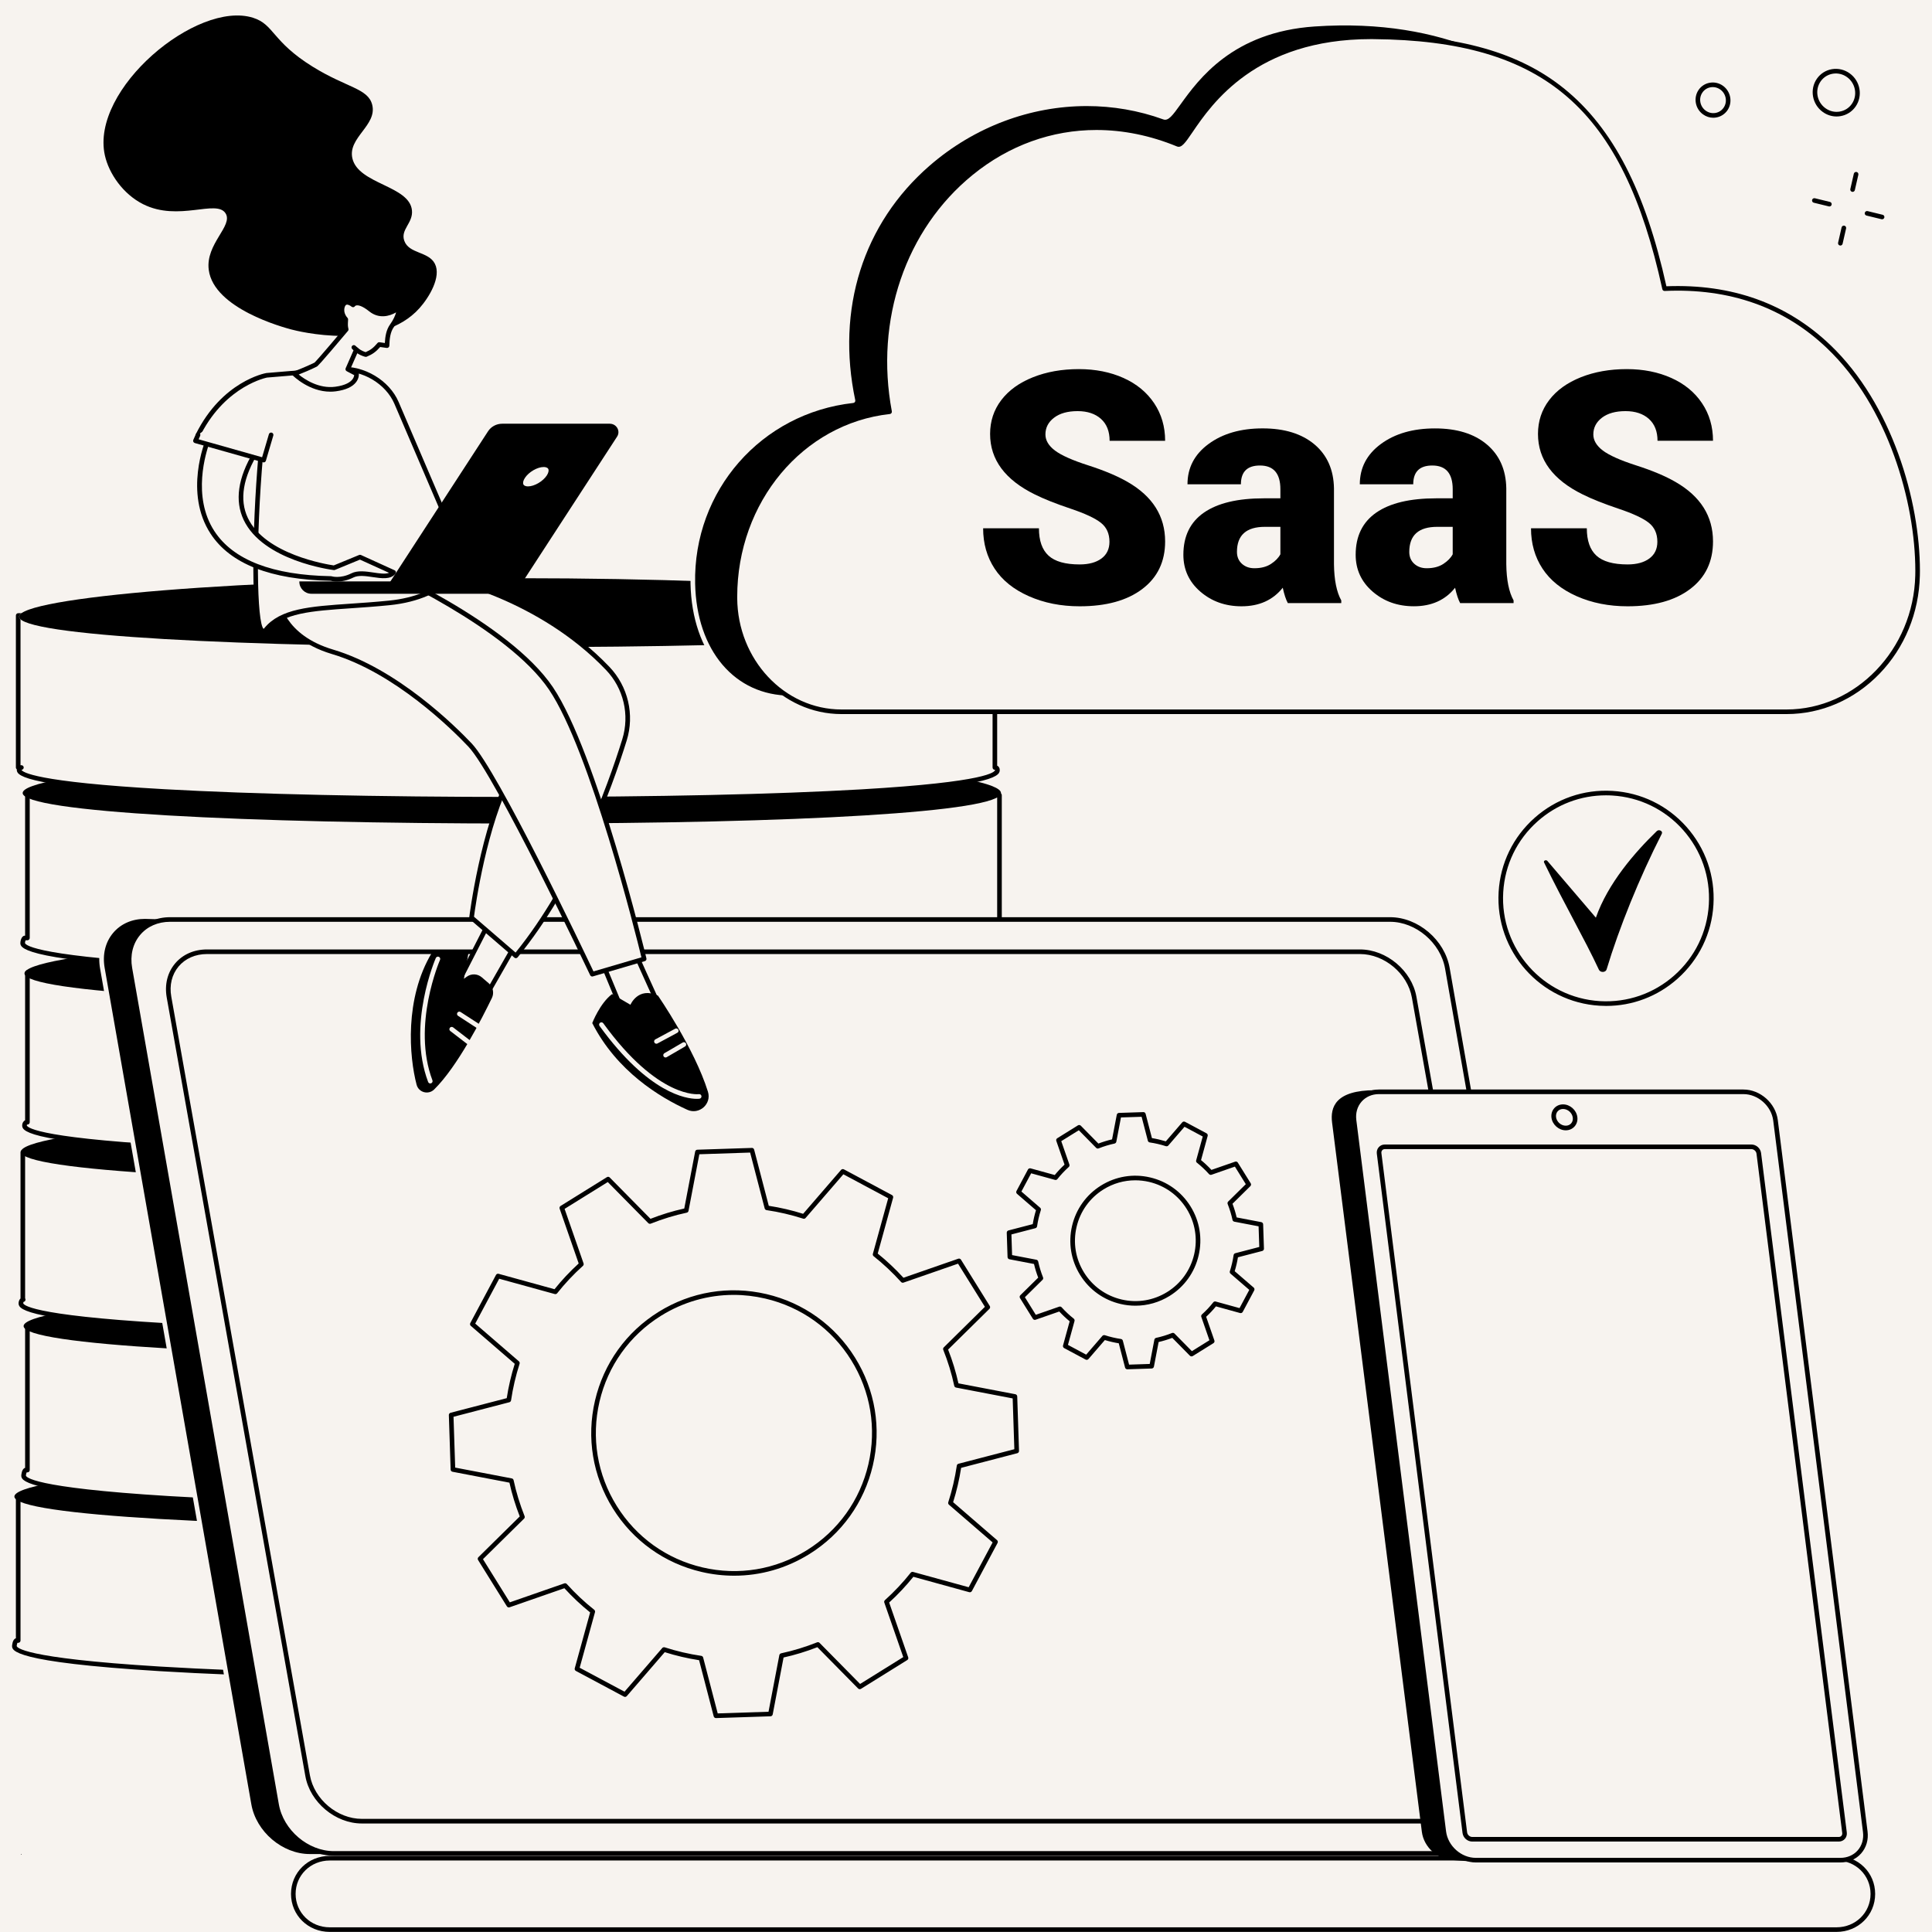 <svg xmlns="http://www.w3.org/2000/svg" xmlns:xlink="http://www.w3.org/1999/xlink" width="440" viewBox="0 0 330 330" height="440" preserveAspectRatio="xMidYMid meet"><defs><g></g><clipPath id="6d5707c016"><path d="M 2.062 255 L 170 255 L 170 287 L 2.062 287 Z M 2.062 255 " clip-rule="nonzero"></path></clipPath><clipPath id="454065bdb7"><path d="M 2.062 249 L 170 249 L 170 261 L 2.062 261 Z M 2.062 249 " clip-rule="nonzero"></path></clipPath><clipPath id="51832914f0"><path d="M 2.062 104 L 171 104 L 171 137 L 2.062 137 Z M 2.062 104 " clip-rule="nonzero"></path></clipPath></defs><rect x="-33" width="396" fill="#ffffff" y="-33" height="396" fill-opacity="1"></rect><rect x="-33" width="396" fill="#f7f3ef" y="-33" height="396" fill-opacity="1"></rect><g clip-path="url(#6d5707c016)"><path fill="#f7f3ef" d="M 169.145 255.82 L 3.109 255.82 L 3.109 280.215 L 2.852 280.215 C 2.594 280.215 2.457 280.945 2.457 281.137 C 2.457 284.391 40.211 286.52 87.535 286.52 C 134.855 286.52 169.562 284.301 169.562 281.051 C 169.562 280.859 169.438 280.215 169.199 280.215 L 169.145 280.215 L 169.145 255.82 " fill-opacity="1" fill-rule="nonzero"></path><path fill="#000000" d="M 2.977 280.605 C 2.914 280.746 2.852 281.027 2.852 281.137 C 2.852 281.344 3.535 283.203 27.273 284.656 C 42.777 285.602 64.18 286.125 87.535 286.125 C 110.582 286.125 131.441 285.586 146.27 284.613 C 168.527 283.148 169.168 281.262 169.168 281.051 C 169.168 280.957 169.121 280.719 169.066 280.602 C 168.887 280.562 168.75 280.406 168.75 280.215 L 168.75 256.215 L 3.504 256.215 L 3.504 280.215 C 3.504 280.43 3.328 280.605 3.109 280.605 Z M 87.535 286.91 C 64.164 286.91 42.746 286.387 27.227 285.441 C 2.062 283.902 2.062 281.895 2.062 281.137 C 2.062 281.125 2.113 279.988 2.715 279.836 L 2.715 255.82 C 2.715 255.605 2.891 255.426 3.109 255.426 L 169.145 255.426 C 169.359 255.426 169.539 255.605 169.539 255.82 L 169.539 279.941 C 169.875 280.211 169.957 280.859 169.957 281.051 C 169.957 281.812 169.957 283.84 146.32 285.398 C 131.477 286.375 110.598 286.91 87.535 286.91 " fill-opacity="1" fill-rule="nonzero"></path></g><g clip-path="url(#454065bdb7)"><path fill="#000000" d="M 169.562 255.625 C 169.562 258.879 134.855 260.832 87.535 260.832 C 40.211 260.832 2.457 258.879 2.457 255.625 C 2.457 252.375 40.211 249.059 87.535 249.059 C 134.855 249.059 169.562 252.375 169.562 255.625 " fill-opacity="1" fill-rule="nonzero"></path></g><path fill="#f7f3ef" d="M 170.719 226.703 L 4.684 226.703 L 4.684 251.098 L 4.426 251.098 C 4.168 251.098 4.031 251.828 4.031 252.023 C 4.031 255.273 41.785 257.402 89.109 257.402 C 136.43 257.402 171.137 255.188 171.137 251.938 C 171.137 251.742 171.012 251.098 170.773 251.098 L 170.719 251.098 L 170.719 226.703 " fill-opacity="1" fill-rule="nonzero"></path><path fill="#000000" d="M 4.551 251.492 C 4.488 251.629 4.426 251.914 4.426 252.023 C 4.426 252.23 5.109 254.09 28.848 255.539 C 44.352 256.488 65.754 257.012 89.109 257.012 C 112.156 257.012 133.016 256.473 147.844 255.496 C 170.102 254.031 170.742 252.145 170.742 251.938 C 170.742 251.84 170.691 251.605 170.641 251.484 C 170.461 251.449 170.324 251.289 170.324 251.098 L 170.324 227.098 L 5.078 227.098 L 5.078 251.098 C 5.078 251.316 4.898 251.492 4.684 251.492 Z M 89.109 257.797 C 65.738 257.797 44.32 257.273 28.797 256.324 C 3.637 254.785 3.637 252.777 3.637 252.023 C 3.637 252.012 3.688 250.871 4.289 250.723 L 4.289 226.703 C 4.289 226.488 4.465 226.312 4.684 226.312 L 170.719 226.312 C 170.934 226.312 171.113 226.488 171.113 226.703 L 171.113 250.828 C 171.449 251.098 171.531 251.746 171.531 251.938 C 171.531 252.699 171.531 254.727 147.895 256.281 C 133.051 257.258 112.172 257.797 89.109 257.797 " fill-opacity="1" fill-rule="nonzero"></path><path fill="#000000" d="M 171.137 226.508 C 171.137 229.762 136.43 231.715 89.109 231.715 C 41.785 231.715 4.031 229.762 4.031 226.508 C 4.031 223.258 41.785 219.941 89.109 219.941 C 136.43 219.941 171.137 223.258 171.137 226.508 " fill-opacity="1" fill-rule="nonzero"></path><path fill="#f7f3ef" d="M 169.93 196.805 L 3.895 196.805 L 3.895 221.984 L 3.965 221.984 C 3.707 221.984 3.57 222.387 3.57 222.578 C 3.57 225.828 41.324 227.793 88.648 227.793 C 135.973 227.793 170.676 225.828 170.676 222.574 C 170.676 222.383 170.551 221.984 170.312 221.984 L 169.93 221.984 L 169.93 196.805 " fill-opacity="1" fill-rule="nonzero"></path><path fill="#000000" d="M 4.031 222.371 C 4 222.422 3.965 222.523 3.965 222.578 C 3.965 222.785 4.648 224.625 28.387 226.012 C 43.695 226.91 65.098 227.402 88.648 227.402 C 112.309 227.402 132.617 226.918 147.383 226.012 C 169.641 224.641 170.285 222.781 170.285 222.574 C 170.285 222.523 170.258 222.43 170.23 222.379 L 169.93 222.379 C 169.715 222.379 169.539 222.199 169.539 221.984 L 169.539 197.195 L 4.289 197.195 L 4.289 221.762 C 4.332 221.824 4.359 221.898 4.359 221.984 C 4.359 222.18 4.219 222.34 4.031 222.371 Z M 88.648 228.188 C 65.082 228.188 43.664 227.695 28.34 226.801 C 3.176 225.328 3.176 223.402 3.176 222.578 C 3.176 222.352 3.277 222 3.504 221.781 L 3.504 196.805 C 3.504 196.586 3.68 196.41 3.895 196.41 L 169.93 196.41 C 170.148 196.41 170.324 196.586 170.324 196.805 L 170.324 221.59 C 170.812 221.602 171.07 222.164 171.07 222.574 C 171.07 223.402 171.07 225.34 147.434 226.797 C 132.648 227.707 112.324 228.188 88.648 228.188 " fill-opacity="1" fill-rule="nonzero"></path><path fill="#000000" d="M 170.676 196.738 C 170.676 199.988 135.973 201.945 88.648 201.945 C 41.324 201.945 3.57 199.988 3.57 196.738 C 3.57 193.484 41.324 190.168 88.648 190.168 C 135.973 190.168 170.676 193.484 170.676 196.738 " fill-opacity="1" fill-rule="nonzero"></path><path fill="#f7f3ef" d="M 171.508 166.113 L 4.684 166.113 L 4.684 191.688 L 4.574 191.688 C 4.316 191.688 4.18 192.008 4.18 192.199 C 4.18 195.449 41.934 197.371 89.258 197.371 C 136.582 197.371 171.289 195.469 171.289 192.215 C 171.289 192.023 171.16 191.688 170.922 191.688 L 171.508 191.688 L 171.508 166.113 " fill-opacity="1" fill-rule="nonzero"></path><path fill="#000000" d="M 4.613 192.082 C 4.594 192.113 4.574 192.168 4.574 192.199 C 4.574 192.402 5.258 194.242 28.996 195.609 C 44.254 196.492 65.652 196.977 89.258 196.977 C 112.996 196.977 133.309 196.508 147.996 195.621 C 170.25 194.273 170.895 192.422 170.895 192.215 C 170.895 192.176 170.875 192.113 170.855 192.078 C 170.672 192.043 170.527 191.883 170.527 191.688 C 170.527 191.473 170.707 191.293 170.922 191.293 L 171.113 191.293 L 171.113 166.508 L 5.078 166.508 L 5.078 191.688 C 5.078 191.906 4.898 192.082 4.684 192.082 Z M 89.258 197.766 C 65.641 197.766 44.223 197.281 28.949 196.398 C 3.789 194.945 3.789 193.02 3.789 192.199 C 3.789 191.898 3.961 191.504 4.289 191.355 L 4.289 166.113 C 4.289 165.895 4.465 165.723 4.684 165.723 L 171.508 165.723 C 171.723 165.723 171.898 165.895 171.898 166.113 L 171.898 191.688 C 171.898 191.848 171.805 191.988 171.664 192.047 C 171.676 192.105 171.68 192.164 171.68 192.215 C 171.68 193.043 171.68 194.977 148.043 196.406 C 133.34 197.293 113.012 197.766 89.258 197.766 " fill-opacity="1" fill-rule="nonzero"></path><path fill="#000000" d="M 171.289 166.273 C 171.289 169.523 136.582 171.48 89.258 171.48 C 41.934 171.48 4.18 169.523 4.18 166.273 C 4.18 163.02 41.934 159.703 89.258 159.703 C 136.582 159.703 171.289 163.02 171.289 166.273 " fill-opacity="1" fill-rule="nonzero"></path><path fill="#f7f3ef" d="M 170.719 135.82 L 4.684 135.82 L 4.684 160.215 L 4.266 160.215 C 4.008 160.215 3.871 160.859 3.871 161.051 C 3.871 164.305 41.625 166.391 88.945 166.391 C 136.273 166.391 170.977 164.238 170.977 160.984 C 170.977 160.793 170.852 160.215 170.613 160.215 L 170.719 160.215 L 170.719 135.82 " fill-opacity="1" fill-rule="nonzero"></path><path fill="#000000" d="M 4.375 160.605 C 4.32 160.723 4.266 160.957 4.266 161.051 C 4.266 161.258 4.949 163.113 28.688 164.547 C 44.145 165.48 65.547 165.996 88.945 165.996 C 112.062 165.996 132.922 165.469 147.684 164.516 C 169.941 163.074 170.586 161.195 170.586 160.984 C 170.586 160.891 170.531 160.68 170.48 160.582 C 170.332 160.531 170.219 160.387 170.219 160.215 C 170.219 160.109 170.258 160.016 170.324 159.945 L 170.324 136.211 L 5.078 136.211 L 5.078 160.215 C 5.078 160.43 4.898 160.605 4.684 160.605 Z M 88.945 166.785 C 65.531 166.785 44.113 166.27 28.641 165.332 C 3.477 163.812 3.477 161.809 3.477 161.051 C 3.477 160.852 3.613 159.82 4.266 159.82 L 4.289 159.82 L 4.289 135.82 C 4.289 135.602 4.465 135.426 4.684 135.426 L 170.719 135.426 C 170.934 135.426 171.113 135.602 171.113 135.82 L 171.113 160.105 C 171.316 160.402 171.371 160.836 171.371 160.984 C 171.371 161.746 171.371 163.77 147.734 165.301 C 132.957 166.258 112.078 166.785 88.945 166.785 " fill-opacity="1" fill-rule="nonzero"></path><path fill="#000000" d="M 170.977 135.457 C 170.977 138.707 136.273 140.664 88.945 140.664 C 41.625 140.664 3.871 138.707 3.871 135.457 C 3.871 132.203 41.625 128.887 88.945 128.887 C 136.273 128.887 170.977 132.203 170.977 135.457 " fill-opacity="1" fill-rule="nonzero"></path><path fill="#f7f3ef" d="M 169.93 105.129 L 3.109 105.129 L 3.109 131.098 L 3.656 131.098 C 3.398 131.098 3.262 131.238 3.262 131.434 C 3.262 134.684 41.012 136.52 88.34 136.52 C 135.664 136.52 170.367 134.746 170.367 131.492 C 170.367 131.301 170.242 131.098 170.004 131.098 L 169.93 131.098 L 169.93 105.129 " fill-opacity="1" fill-rule="nonzero"></path><g clip-path="url(#51832914f0)"><path fill="#000000" d="M 3.609 131.496 Z M 3.668 131.492 C 3.836 131.867 5.863 133.551 28.074 134.801 C 43.215 135.652 64.617 136.125 88.34 136.125 C 112.246 136.125 132.559 135.676 147.078 134.832 C 168.871 133.562 169.973 131.828 169.973 131.492 L 169.93 131.492 C 169.715 131.492 169.539 131.312 169.539 131.098 L 169.539 105.523 L 3.504 105.523 L 3.504 130.703 L 3.656 130.703 C 3.875 130.703 4.051 130.879 4.051 131.098 C 4.051 131.309 3.879 131.484 3.668 131.492 Z M 88.34 136.91 C 64.605 136.91 43.188 136.441 28.031 135.586 C 2.867 134.168 2.867 132.25 2.867 131.434 C 2.867 131.422 2.867 131.414 2.867 131.406 C 2.777 131.336 2.715 131.223 2.715 131.098 L 2.715 105.129 C 2.715 104.914 2.891 104.738 3.109 104.738 L 169.93 104.738 C 170.148 104.738 170.324 104.914 170.324 105.129 L 170.324 130.777 C 170.586 130.898 170.762 131.172 170.762 131.492 C 170.762 132.316 170.762 134.242 147.121 135.617 C 132.59 136.465 112.262 136.91 88.34 136.91 " fill-opacity="1" fill-rule="nonzero"></path></g><path fill="#f7f3ef" d="M 170.367 105.332 C 170.367 108.582 135.664 110.539 88.34 110.539 C 41.012 110.539 3.262 108.582 3.262 105.332 C 3.262 102.078 41.012 98.762 88.34 98.762 C 135.664 98.762 170.367 102.078 170.367 105.332 " fill-opacity="1" fill-rule="nonzero"></path><path fill="#000000" d="M 170.367 105.332 C 170.367 108.582 135.664 110.539 88.34 110.539 C 41.012 110.539 3.262 108.582 3.262 105.332 C 3.262 102.078 41.012 98.762 88.34 98.762 C 135.664 98.762 170.367 102.078 170.367 105.332 " fill-opacity="1" fill-rule="nonzero"></path><path fill="#000000" d="M 322.758 94.504 C 322.758 77.277 315.703 51.629 281.723 53.184 C 283.637 31.371 265.039 1.391 224.523 4.133 C 204.969 5.453 200.961 20.793 198.84 20.023 C 171.566 10.16 138.289 33.363 145.703 68.441 C 130.547 70.113 117.988 82.691 118.34 99.684 C 118.57 110.723 124.844 119.211 135.016 119.211 L 299.887 119.211 C 312.18 119.211 322.434 108.668 322.746 95.332 C 322.754 95.059 322.758 94.781 322.758 94.504 " fill-opacity="1" fill-rule="nonzero"></path><path fill="#f7f3ef" d="M 185.633 18.117 C 176.031 18.117 166.438 21.645 158.762 28.32 C 147.414 38.191 142.797 52.789 146.086 68.359 C 146.109 68.469 146.086 68.582 146.02 68.672 C 145.957 68.762 145.855 68.82 145.746 68.832 C 130.016 70.566 118.402 83.828 118.734 99.676 C 118.973 111.125 125.516 118.816 135.016 118.816 L 299.887 118.816 C 311.969 118.816 322.051 108.277 322.355 95.324 C 322.359 95.051 322.363 94.777 322.363 94.504 C 322.363 86.711 320.871 72.215 310.883 62.672 C 303.969 56.066 294.164 53.008 281.738 53.578 C 281.625 53.586 281.516 53.543 281.438 53.457 C 281.359 53.379 281.32 53.266 281.328 53.152 C 282.352 41.488 277.395 28.539 268.391 19.355 C 260.93 11.742 247.266 2.984 224.551 4.523 C 210.555 5.473 204.742 13.531 201.621 17.863 C 200.297 19.699 199.566 20.711 198.707 20.398 C 194.473 18.863 190.051 18.117 185.633 18.117 Z M 299.887 119.605 L 135.016 119.605 C 125.055 119.605 118.195 111.602 117.945 99.691 C 117.777 91.562 120.609 83.879 125.914 78.051 C 130.93 72.551 137.773 69.023 145.23 68.102 C 142.047 52.398 146.777 37.703 158.246 27.727 C 169.664 17.793 185.27 14.699 198.973 19.656 C 199.277 19.766 200.223 18.457 200.98 17.402 C 203.949 13.281 210.137 4.711 224.496 3.738 C 247.516 2.184 261.375 11.074 268.957 18.805 C 278 28.031 283.027 41.004 282.148 52.773 C 294.59 52.285 304.438 55.426 311.426 62.102 C 321.625 71.844 323.148 86.586 323.148 94.504 C 323.148 94.785 323.148 95.062 323.141 95.344 C 322.988 101.871 320.484 107.984 316.094 112.543 C 311.715 117.098 305.957 119.605 299.887 119.605 " fill-opacity="1" fill-rule="nonzero"></path><path fill="#f7f3ef" d="M 327.547 97.5 C 327.547 80.719 317.594 47.785 284.324 49.305 C 277.098 16.211 261.832 6.535 234.652 6.289 C 208.109 6.047 203.227 25.488 201.18 24.648 C 172.625 12.898 146.145 39.48 151.945 70.328 C 137.105 71.957 125.527 85.492 125.527 101.945 C 125.527 102.02 125.527 102.094 125.531 102.168 C 125.598 112.926 133.762 121.574 143.723 121.574 L 305.152 121.574 C 317.188 121.574 327.227 111.305 327.535 98.309 C 327.539 98.039 327.547 97.773 327.547 97.5 " fill-opacity="1" fill-rule="nonzero"></path><path fill="#000000" d="M 187.281 22.203 C 179.688 22.203 172.367 24.801 166.129 29.883 C 154.688 39.191 149.402 54.664 152.332 70.258 C 152.352 70.363 152.328 70.477 152.262 70.562 C 152.195 70.652 152.098 70.707 151.988 70.719 C 137.129 72.352 125.922 85.777 125.922 101.945 L 125.922 102.168 C 125.988 112.652 133.973 121.184 143.723 121.184 L 305.152 121.184 C 316.977 121.184 326.844 110.918 327.141 98.301 C 327.145 98.035 327.152 97.77 327.152 97.504 C 327.152 85.746 322.492 69.434 312.082 59.492 C 304.75 52.488 295.418 49.188 284.34 49.699 C 284.145 49.707 283.977 49.578 283.938 49.391 C 277.199 18.52 263.84 6.945 234.648 6.684 C 234.488 6.68 234.328 6.68 234.172 6.68 C 214.52 6.68 206.953 17.789 203.707 22.555 C 202.445 24.406 201.812 25.336 201.027 25.012 C 196.465 23.133 191.824 22.203 187.281 22.203 Z M 305.152 121.969 L 143.723 121.969 C 133.543 121.969 125.203 113.086 125.137 102.172 L 125.133 101.945 C 125.133 85.527 136.43 71.867 151.48 69.988 C 148.668 54.25 154.066 38.684 165.633 29.27 C 175.832 20.969 188.848 19.148 201.328 24.285 C 201.594 24.254 202.371 23.117 203.055 22.113 C 206.375 17.242 214.105 5.891 234.172 5.891 C 234.328 5.891 234.488 5.895 234.656 5.895 C 249.23 6.027 259.578 8.977 267.219 15.176 C 275.5 21.898 281.039 32.617 284.633 48.898 C 295.793 48.457 305.207 51.836 312.625 58.922 C 323.203 69.027 327.938 85.582 327.938 97.504 C 327.938 97.777 327.934 98.047 327.926 98.32 C 327.777 104.684 325.324 110.641 321.023 115.09 C 316.734 119.523 311.098 121.969 305.152 121.969 " fill-opacity="1" fill-rule="nonzero"></path><path fill="#000000" d="M 107.27 310.438 C 112.078 306.508 117.129 302.844 122.301 299.348 C 132.797 292.254 143.859 285.914 155.039 279.77 C 160.922 276.539 167.027 273.613 173.055 270.605 C 179.117 267.582 185.199 264.582 191.281 261.586 C 196.84 258.848 202.398 256.109 207.945 253.355 C 220.555 210.723 234.254 162.395 231.531 162.395 L 24.766 156.559 C 19.898 156.559 16.633 160.516 17.488 165.383 L 42.543 308.254 C 43.398 313.117 48.051 317.078 52.918 317.078 L 98.93 317.078 C 101.645 314.793 104.523 312.68 107.27 310.438 " fill-opacity="1" fill-rule="nonzero"></path><path fill="#f7f3ef" d="M 231.52 162.785 C 231.523 162.785 231.527 162.785 231.531 162.785 Z M 107.266 310.438 L 107.27 310.438 Z M 24.754 156.953 C 22.555 156.953 20.621 157.801 19.32 159.352 C 17.992 160.934 17.477 163.051 17.875 165.316 L 42.93 308.184 C 43.75 312.871 48.234 316.684 52.918 316.684 L 98.785 316.684 C 100.285 315.426 101.855 314.203 103.375 313.02 C 104.578 312.082 105.82 311.109 107.02 310.133 C 111.457 306.504 116.387 302.871 122.078 299.023 C 133.168 291.531 144.867 284.91 154.848 279.426 C 159.406 276.922 164.176 274.562 168.785 272.285 C 170.152 271.609 171.516 270.938 172.875 270.258 C 178.855 267.273 184.91 264.285 191.105 261.234 C 195.91 258.867 201.883 255.926 207.613 253.082 C 229.766 178.191 232.098 164.246 231.426 162.785 Z M 98.93 317.473 L 52.918 317.473 C 47.867 317.473 43.039 313.367 42.156 308.32 L 17.098 165.453 C 16.66 162.957 17.238 160.609 18.719 158.848 C 20.172 157.117 22.316 156.164 24.766 156.164 L 231.543 162 C 231.727 162 231.902 162.094 232.023 162.254 C 232.605 163.035 234.371 165.398 208.32 253.469 C 208.289 253.574 208.219 253.66 208.117 253.707 C 202.34 256.578 196.301 259.551 191.453 261.941 C 185.258 264.992 179.203 267.977 173.227 270.957 C 171.867 271.641 170.5 272.316 169.133 272.992 C 164.531 275.266 159.773 277.617 155.227 280.117 C 145.262 285.594 133.582 292.199 122.52 299.676 C 116.848 303.508 111.938 307.129 107.516 310.742 C 106.312 311.727 105.066 312.699 103.859 313.641 C 102.309 314.848 100.707 316.098 99.184 317.379 C 99.113 317.441 99.023 317.473 98.93 317.473 " fill-opacity="1" fill-rule="nonzero"></path><path fill="#f7f3ef" d="M 237.43 157.059 L 29.051 157.059 C 24.453 157.059 21.379 160.785 22.184 165.383 L 47.242 308.254 C 48.047 312.852 52.43 316.578 57.027 316.578 L 265.41 316.578 C 270.008 316.578 273.082 312.852 272.277 308.254 L 247.219 165.383 C 246.414 160.785 242.031 157.059 237.43 157.059 " fill-opacity="1" fill-rule="nonzero"></path><path fill="#000000" d="M 29.051 157.449 C 26.969 157.449 25.148 158.25 23.93 159.703 C 22.68 161.191 22.199 163.188 22.57 165.316 L 47.629 308.184 C 48.402 312.594 52.621 316.188 57.027 316.188 L 265.41 316.188 C 267.492 316.188 269.312 315.387 270.531 313.93 C 271.781 312.441 272.262 310.449 271.887 308.32 L 246.832 165.449 C 246.059 161.039 241.84 157.449 237.434 157.449 Z M 265.41 316.973 L 57.027 316.973 C 52.254 316.973 47.691 313.09 46.855 308.32 L 21.797 165.449 C 21.383 163.086 21.926 160.867 23.328 159.199 C 24.699 157.562 26.734 156.664 29.051 156.664 L 237.434 156.664 C 242.207 156.664 246.77 160.543 247.609 165.316 L 272.664 308.184 C 273.078 310.547 272.535 312.77 271.133 314.438 C 269.762 316.074 267.727 316.973 265.41 316.973 " fill-opacity="1" fill-rule="nonzero"></path><path fill="#f7f3ef" d="M 232.297 162.562 L 35.359 162.562 C 31.012 162.562 28.105 166.035 28.867 170.316 L 52.551 303.32 C 53.312 307.602 57.453 311.07 61.801 311.07 L 258.734 311.07 C 263.082 311.07 265.988 307.602 265.227 303.32 L 241.547 170.316 C 240.785 166.035 236.645 162.562 232.297 162.562 " fill-opacity="1" fill-rule="nonzero"></path><path fill="#000000" d="M 35.359 162.957 C 33.375 162.957 31.652 163.715 30.5 165.086 C 29.352 166.461 28.906 168.293 29.258 170.246 L 52.938 303.25 C 53.664 307.344 57.641 310.676 61.801 310.676 L 258.734 310.676 C 260.723 310.676 262.445 309.922 263.594 308.551 C 264.746 307.176 265.188 305.344 264.84 303.387 L 241.16 170.387 C 240.43 166.289 236.453 162.957 232.297 162.957 Z M 258.734 311.465 L 61.801 311.465 C 57.277 311.465 52.953 307.84 52.16 303.387 L 28.48 170.387 C 28.09 168.195 28.594 166.137 29.898 164.578 C 31.199 163.027 33.141 162.172 35.359 162.172 L 232.297 162.172 C 236.816 162.172 241.141 165.793 241.934 170.246 L 265.613 303.25 C 266.004 305.438 265.504 307.5 264.199 309.055 C 262.898 310.609 260.957 311.465 258.734 311.465 " fill-opacity="1" fill-rule="nonzero"></path><path fill="#f7f3ef" d="M 313.68 317.395 L 56.32 317.395 C 52.891 317.395 50.102 320.066 50.102 323.492 C 50.102 326.922 52.891 329.594 56.32 329.594 L 313.68 329.594 C 317.113 329.594 319.898 326.93 319.898 323.492 C 319.898 320.059 317.113 317.395 313.68 317.395 " fill-opacity="1" fill-rule="nonzero"></path><path fill="#000000" d="M 56.32 317.789 C 53.055 317.789 50.492 320.293 50.492 323.496 C 50.492 326.691 53.055 329.199 56.32 329.199 L 313.68 329.199 C 316.945 329.199 319.504 326.691 319.504 323.496 C 319.504 320.293 316.945 317.789 313.68 317.789 Z M 313.68 329.984 L 56.32 329.984 C 52.613 329.984 49.707 327.133 49.707 323.496 C 49.707 319.855 52.613 317 56.32 317 L 313.68 317 C 317.387 317 320.289 319.855 320.289 323.496 C 320.289 327.133 317.387 329.984 313.68 329.984 " fill-opacity="1" fill-rule="nonzero"></path><path fill="#000000" d="M 189.504 92.539 C 189.504 91.145 189.016 90.062 188.031 89.289 C 187.047 88.512 185.32 87.707 182.844 86.875 C 180.375 86.047 178.352 85.246 176.777 84.465 C 171.672 81.957 169.117 78.512 169.117 74.125 C 169.117 71.938 169.754 70.012 171.023 68.344 C 172.297 66.672 174.098 65.371 176.43 64.441 C 178.758 63.512 181.375 63.047 184.281 63.047 C 187.113 63.047 189.656 63.555 191.902 64.562 C 194.152 65.574 195.895 67.016 197.145 68.883 C 198.391 70.754 199.012 72.887 199.012 75.289 L 189.531 75.289 C 189.531 73.68 189.039 72.434 188.059 71.551 C 187.074 70.668 185.742 70.223 184.066 70.223 C 182.367 70.223 181.023 70.598 180.043 71.348 C 179.059 72.094 178.566 73.051 178.566 74.207 C 178.566 75.215 179.109 76.133 180.191 76.953 C 181.273 77.773 183.18 78.625 185.906 79.496 C 188.633 80.375 190.867 81.316 192.621 82.328 C 196.883 84.785 199.012 88.168 199.012 92.484 C 199.012 95.93 197.711 98.641 195.113 100.605 C 192.512 102.574 188.949 103.559 184.414 103.559 C 181.219 103.559 178.328 102.984 175.738 101.836 C 173.148 100.691 171.195 99.121 169.887 97.125 C 168.578 95.133 167.926 92.836 167.926 90.234 L 177.457 90.234 C 177.457 92.348 178.004 93.902 179.098 94.906 C 180.188 95.91 181.961 96.41 184.414 96.41 C 185.984 96.41 187.227 96.07 188.141 95.395 C 189.051 94.719 189.504 93.766 189.504 92.539 " fill-opacity="1" fill-rule="nonzero"></path><path fill="#000000" d="M 214.258 97.059 C 215.395 97.059 216.336 96.816 217.086 96.328 C 217.836 95.84 218.375 95.289 218.699 94.676 L 218.699 89.988 L 216.043 89.988 C 212.867 89.988 211.281 91.418 211.281 94.27 C 211.281 95.098 211.559 95.77 212.117 96.285 C 212.68 96.801 213.391 97.059 214.258 97.059 Z M 219.973 103.016 C 219.645 102.418 219.355 101.543 219.105 100.387 C 217.426 102.5 215.078 103.559 212.062 103.559 C 209.305 103.559 206.957 102.723 205.023 101.051 C 203.094 99.383 202.129 97.281 202.129 94.758 C 202.129 91.578 203.301 89.18 205.645 87.555 C 207.992 85.93 211.406 85.117 215.883 85.117 L 218.699 85.117 L 218.699 83.562 C 218.699 80.859 217.535 79.512 215.207 79.512 C 213.039 79.512 211.957 80.582 211.957 82.719 L 202.832 82.719 C 202.832 79.891 204.035 77.59 206.445 75.824 C 208.855 74.059 211.93 73.172 215.664 73.172 C 219.402 73.172 222.352 74.086 224.52 75.906 C 226.688 77.734 227.797 80.234 227.852 83.41 L 227.852 96.383 C 227.887 99.07 228.305 101.129 229.098 102.555 L 229.098 103.016 L 219.973 103.016 " fill-opacity="1" fill-rule="nonzero"></path><path fill="#000000" d="M 243.691 97.059 C 244.828 97.059 245.773 96.816 246.523 96.328 C 247.27 95.84 247.809 95.289 248.133 94.676 L 248.133 89.988 L 245.48 89.988 C 242.301 89.988 240.715 91.418 240.715 94.27 C 240.715 95.098 240.992 95.773 241.551 96.285 C 242.113 96.801 242.828 97.059 243.691 97.059 Z M 249.406 103.016 C 249.082 102.418 248.793 101.543 248.539 100.391 C 246.863 102.5 244.516 103.555 241.496 103.555 C 238.738 103.555 236.391 102.723 234.457 101.051 C 232.527 99.383 231.559 97.285 231.559 94.758 C 231.559 91.578 232.734 89.18 235.082 87.551 C 237.426 85.93 240.84 85.117 245.316 85.117 L 248.133 85.117 L 248.133 83.566 C 248.133 80.859 246.969 79.512 244.641 79.512 C 242.473 79.512 241.391 80.582 241.391 82.723 L 232.266 82.723 C 232.266 79.891 233.473 77.594 235.883 75.824 C 238.289 74.059 241.363 73.176 245.102 73.176 C 248.84 73.176 251.789 74.086 253.957 75.91 C 256.121 77.734 257.23 80.234 257.285 83.41 L 257.285 96.379 C 257.32 99.07 257.738 101.129 258.531 102.555 L 258.531 103.016 L 249.406 103.016 " fill-opacity="1" fill-rule="nonzero"></path><path fill="#000000" d="M 283.09 92.539 C 283.09 91.145 282.602 90.062 281.617 89.285 C 280.633 88.512 278.902 87.707 276.43 86.879 C 273.957 86.047 271.934 85.246 270.363 84.465 C 265.254 81.957 262.699 78.508 262.699 74.121 C 262.699 71.938 263.336 70.012 264.609 68.344 C 265.879 66.672 267.684 65.375 270.012 64.441 C 272.34 63.516 274.957 63.047 277.863 63.047 C 280.699 63.047 283.238 63.555 285.488 64.566 C 287.734 65.574 289.48 67.016 290.727 68.883 C 291.973 70.75 292.594 72.887 292.594 75.285 L 283.117 75.285 C 283.117 73.68 282.625 72.438 281.645 71.551 C 280.66 70.668 279.328 70.223 277.648 70.223 C 275.953 70.223 274.613 70.598 273.625 71.348 C 272.645 72.098 272.152 73.051 272.152 74.207 C 272.152 75.215 272.695 76.129 273.773 76.953 C 274.859 77.773 276.762 78.625 279.488 79.5 C 282.215 80.375 284.457 81.316 286.203 82.328 C 290.465 84.785 292.594 88.168 292.594 92.48 C 292.594 95.93 291.297 98.641 288.695 100.605 C 286.098 102.574 282.531 103.559 278 103.559 C 274.805 103.559 271.91 102.984 269.32 101.84 C 266.73 100.691 264.781 99.121 263.473 97.129 C 262.16 95.133 261.508 92.836 261.508 90.234 L 271.039 90.234 C 271.039 92.348 271.586 93.902 272.68 94.906 C 273.773 95.906 275.543 96.41 278 96.41 C 279.57 96.41 280.812 96.07 281.723 95.395 C 282.637 94.715 283.09 93.766 283.09 92.539 " fill-opacity="1" fill-rule="nonzero"></path><path fill="#000000" d="M 248.34 317.73 L 251.523 317.961 L 310.609 317.73 C 313.297 317.73 315.195 315.562 314.859 312.887 L 299.523 191.75 C 299.184 189.078 296.734 186.906 294.051 186.906 L 234.902 186.215 C 228.117 186.215 227.195 189.078 227.531 191.75 L 242.863 312.887 C 243.203 315.562 245.652 317.73 248.34 317.73 " fill-opacity="1" fill-rule="nonzero"></path><path fill="#f7f3ef" d="M 252.082 317.73 L 314.355 317.73 C 317.039 317.73 318.941 315.555 318.602 312.871 L 303.27 191.352 C 302.93 188.668 300.48 186.492 297.797 186.492 L 235.523 186.492 C 232.84 186.492 230.941 188.668 231.277 191.352 L 246.613 312.871 C 246.949 315.555 249.402 317.73 252.082 317.73 " fill-opacity="1" fill-rule="nonzero"></path><path fill="#000000" d="M 235.523 186.883 C 234.348 186.883 233.301 187.34 232.574 188.16 C 231.84 188.996 231.52 190.109 231.668 191.301 L 247 312.82 C 247.316 315.312 249.594 317.336 252.082 317.336 L 314.355 317.336 C 315.531 317.336 316.578 316.883 317.305 316.062 C 318.039 315.227 318.363 314.109 318.211 312.918 L 302.879 191.398 C 302.562 188.91 300.281 186.883 297.797 186.883 Z M 314.355 318.121 L 252.082 318.121 C 249.215 318.121 246.582 315.789 246.223 312.918 L 230.887 191.398 C 230.711 189.98 231.098 188.645 231.984 187.641 C 232.859 186.645 234.117 186.098 235.523 186.098 L 297.797 186.098 C 300.668 186.098 303.297 188.434 303.66 191.301 L 318.992 312.82 C 319.172 314.238 318.781 315.574 317.895 316.582 C 317.02 317.574 315.762 318.121 314.355 318.121 " fill-opacity="1" fill-rule="nonzero"></path><path fill="#000000" d="M 236.543 196.277 C 236.359 196.277 236.199 196.344 236.09 196.469 C 235.98 196.598 235.93 196.766 235.953 196.957 L 250.594 312.988 C 250.648 313.41 251.047 313.766 251.469 313.766 L 314.074 313.766 C 314.262 313.766 314.422 313.695 314.527 313.574 C 314.641 313.445 314.691 313.273 314.668 313.086 L 300.023 197.055 C 299.973 196.633 299.57 196.277 299.152 196.277 Z M 314.074 314.551 L 251.469 314.551 C 250.645 314.551 249.918 313.91 249.812 313.086 L 235.172 197.055 C 235.121 196.641 235.234 196.246 235.5 195.949 C 235.762 195.652 236.129 195.492 236.543 195.492 L 299.152 195.492 C 299.973 195.492 300.703 196.133 300.805 196.957 L 315.445 312.988 C 315.496 313.402 315.383 313.797 315.121 314.094 C 314.859 314.391 314.488 314.551 314.074 314.551 " fill-opacity="1" fill-rule="nonzero"></path><path fill="#000000" d="M 266.984 189.422 C 266.613 189.422 266.289 189.562 266.062 189.816 C 265.836 190.078 265.734 190.426 265.781 190.801 C 265.887 191.613 266.629 192.277 267.441 192.277 C 267.812 192.277 268.141 192.137 268.363 191.883 C 268.594 191.625 268.688 191.273 268.645 190.898 C 268.539 190.086 267.797 189.422 266.984 189.422 Z M 267.441 193.066 C 266.246 193.066 265.152 192.094 265 190.898 C 264.926 190.297 265.094 189.73 265.473 189.297 C 265.848 188.871 266.383 188.637 266.984 188.637 C 268.176 188.637 269.273 189.605 269.422 190.801 C 269.5 191.402 269.332 191.973 268.953 192.402 C 268.578 192.828 268.039 193.066 267.441 193.066 " fill-opacity="1" fill-rule="nonzero"></path><path fill="#f7f3ef" d="M 105.004 257.43 C 98.012 246.188 101.457 231.402 112.699 224.41 C 123.941 217.418 138.723 220.863 145.719 232.105 C 152.711 243.348 149.266 258.129 138.023 265.121 C 126.781 272.117 111.996 268.672 105.004 257.43 Z M 146.852 288.133 L 154.758 283.215 L 151.418 273.609 C 153.047 272.141 154.531 270.559 155.859 268.879 L 165.656 271.578 L 170.043 263.363 L 162.344 256.715 C 163.008 254.652 163.5 252.543 163.816 250.402 L 173.66 247.84 L 173.355 238.531 L 163.379 236.621 C 162.93 234.523 162.297 232.453 161.484 230.418 L 168.727 223.277 L 163.809 215.371 L 154.199 218.711 C 152.734 217.082 151.156 215.594 149.473 214.266 L 152.172 204.473 L 143.961 200.082 L 137.305 207.781 C 135.246 207.117 133.137 206.625 130.996 206.309 L 128.434 196.465 L 119.125 196.773 L 117.215 206.746 C 115.121 207.195 113.047 207.832 111.012 208.645 L 103.871 201.402 L 95.965 206.32 L 99.305 215.926 C 97.676 217.395 96.191 218.973 94.859 220.652 L 85.066 217.957 L 80.68 226.168 L 88.375 232.82 C 87.711 234.879 87.219 236.988 86.902 239.133 L 77.059 241.695 L 77.363 251 L 87.344 252.91 C 87.793 255.008 88.426 257.082 89.238 259.117 L 81.996 266.254 L 86.914 274.164 L 96.52 270.824 C 97.988 272.449 99.566 273.938 101.25 275.27 L 98.551 285.062 L 106.762 289.449 L 113.414 281.754 C 115.473 282.414 117.586 282.906 119.727 283.223 L 122.289 293.066 L 131.598 292.762 L 133.504 282.785 C 135.602 282.336 137.676 281.699 139.711 280.891 L 146.852 288.133 " fill-opacity="1" fill-rule="nonzero"></path><path fill="#000000" d="M 125.316 221.176 C 120.965 221.176 116.691 222.391 112.906 224.742 C 107.559 228.07 103.828 233.281 102.398 239.414 C 100.969 245.551 102.012 251.871 105.34 257.219 C 108.664 262.566 113.875 266.301 120.008 267.73 C 126.145 269.16 132.465 268.113 137.812 264.789 C 143.164 261.461 146.895 256.25 148.324 250.117 C 149.754 243.984 148.711 237.66 145.383 232.312 C 142.055 226.965 136.848 223.234 130.711 221.805 C 128.922 221.387 127.109 221.176 125.316 221.176 Z M 125.406 269.141 C 123.551 269.141 121.68 268.93 119.832 268.496 C 113.492 267.02 108.109 263.164 104.672 257.637 C 101.234 252.109 100.152 245.574 101.629 239.238 C 103.109 232.898 106.965 227.512 112.492 224.078 C 118.02 220.637 124.551 219.562 130.891 221.035 C 137.23 222.516 142.613 226.371 146.051 231.898 C 149.488 237.422 150.57 243.957 149.09 250.297 C 147.613 256.637 143.758 262.02 138.23 265.457 C 134.316 267.891 129.902 269.141 125.406 269.141 Z M 113.414 281.359 C 113.453 281.359 113.496 281.363 113.535 281.375 C 115.566 282.031 117.668 282.523 119.781 282.832 C 119.938 282.855 120.066 282.969 120.105 283.125 L 122.59 292.664 L 131.27 292.379 L 133.117 282.711 C 133.148 282.555 133.27 282.434 133.422 282.398 C 135.48 281.957 137.551 281.328 139.562 280.523 C 139.711 280.465 139.879 280.5 139.988 280.613 L 146.91 287.633 L 154.285 283.043 L 151.047 273.734 C 150.992 273.586 151.039 273.418 151.156 273.312 C 152.766 271.863 154.246 270.289 155.551 268.637 C 155.648 268.512 155.812 268.457 155.965 268.5 L 165.457 271.113 L 169.547 263.457 L 162.086 257.012 C 161.969 256.906 161.922 256.742 161.973 256.59 C 162.625 254.559 163.117 252.457 163.43 250.344 C 163.449 250.188 163.562 250.059 163.719 250.02 L 173.258 247.535 L 172.973 238.859 L 163.305 237.008 C 163.148 236.98 163.027 236.859 162.992 236.707 C 162.555 234.645 161.922 232.578 161.117 230.562 C 161.059 230.414 161.094 230.25 161.207 230.137 L 168.227 223.215 L 163.641 215.844 L 154.332 219.078 C 154.18 219.133 154.016 219.09 153.91 218.973 C 152.457 217.363 150.883 215.883 149.227 214.574 C 149.105 214.477 149.051 214.312 149.094 214.16 L 151.711 204.672 L 144.051 200.578 L 137.602 208.039 C 137.5 208.16 137.336 208.203 137.188 208.156 C 135.152 207.5 133.051 207.012 130.938 206.699 C 130.781 206.676 130.652 206.562 130.613 206.41 L 128.129 196.867 L 119.453 197.156 L 117.602 206.824 C 117.574 206.977 117.453 207.102 117.301 207.133 C 115.238 207.574 113.172 208.207 111.156 209.008 C 111.008 209.066 110.844 209.031 110.73 208.918 L 103.812 201.902 L 96.438 206.484 L 99.676 215.797 C 99.727 215.945 99.684 216.113 99.566 216.219 C 97.953 217.672 96.477 219.246 95.168 220.898 C 95.07 221.023 94.906 221.074 94.754 221.031 L 85.266 218.418 L 81.172 226.078 L 88.633 232.523 C 88.754 232.625 88.797 232.789 88.75 232.941 C 88.094 234.973 87.605 237.074 87.293 239.188 C 87.27 239.344 87.156 239.473 87.004 239.512 L 77.465 241.996 L 77.75 250.676 L 87.418 252.523 C 87.57 252.555 87.695 252.672 87.727 252.828 C 88.168 254.891 88.801 256.953 89.602 258.969 C 89.66 259.117 89.625 259.285 89.516 259.395 L 82.496 266.316 L 87.082 273.691 L 96.391 270.453 C 96.539 270.402 96.707 270.441 96.812 270.562 C 98.266 272.172 99.84 273.652 101.492 274.957 C 101.617 275.059 101.668 275.219 101.629 275.371 L 99.012 284.863 L 106.672 288.953 L 113.117 281.496 C 113.191 281.406 113.301 281.359 113.414 281.359 Z M 122.289 293.461 C 122.109 293.461 121.953 293.34 121.906 293.164 L 119.41 283.574 C 117.426 283.266 115.453 282.809 113.543 282.203 L 107.062 289.707 C 106.941 289.848 106.738 289.883 106.578 289.797 L 98.363 285.406 C 98.203 285.32 98.121 285.133 98.172 284.957 L 100.801 275.414 C 99.254 274.176 97.777 272.785 96.402 271.281 L 87.043 274.535 C 86.867 274.598 86.676 274.527 86.578 274.371 L 81.66 266.465 C 81.562 266.309 81.586 266.105 81.719 265.977 L 88.777 259.02 C 88.035 257.121 87.441 255.184 87.016 253.25 L 77.293 251.387 C 77.109 251.355 76.977 251.199 76.973 251.016 L 76.668 241.707 C 76.66 241.523 76.781 241.359 76.961 241.312 L 86.555 238.816 C 86.859 236.832 87.32 234.863 87.922 232.949 L 80.422 226.469 C 80.281 226.348 80.242 226.145 80.332 225.984 L 84.719 217.77 C 84.805 217.605 84.992 217.527 85.172 217.578 L 94.715 220.207 C 95.953 218.66 97.344 217.184 98.844 215.809 L 95.59 206.449 C 95.531 206.273 95.598 206.082 95.754 205.984 L 103.664 201.066 C 103.82 200.969 104.023 200.992 104.148 201.125 L 111.109 208.184 C 113.004 207.441 114.945 206.848 116.879 206.422 L 118.738 196.695 C 118.773 196.516 118.93 196.383 119.113 196.379 L 128.422 196.074 C 128.594 196.055 128.766 196.188 128.812 196.367 L 131.312 205.961 C 133.293 206.266 135.266 206.723 137.18 207.328 L 143.66 199.824 C 143.781 199.688 143.98 199.648 144.145 199.734 L 152.355 204.125 C 152.52 204.211 152.602 204.402 152.551 204.578 L 149.922 214.117 C 151.469 215.363 152.945 216.75 154.316 218.25 L 163.68 214.996 C 163.852 214.938 164.043 215.004 164.141 215.16 L 169.059 223.07 C 169.156 223.223 169.133 223.426 169.004 223.559 L 161.945 230.516 C 162.688 232.41 163.277 234.348 163.707 236.285 L 173.43 238.145 C 173.609 238.18 173.742 238.332 173.75 238.516 L 174.055 247.824 C 174.062 248.008 173.938 248.172 173.762 248.219 L 164.168 250.719 C 163.863 252.699 163.402 254.672 162.801 256.582 L 170.301 263.066 C 170.441 263.188 170.477 263.387 170.391 263.551 L 166.004 271.766 C 165.914 271.926 165.727 272.008 165.551 271.957 L 156.008 269.328 C 154.766 270.871 153.379 272.352 151.875 273.723 L 155.129 283.086 C 155.191 283.258 155.121 283.453 154.969 283.547 L 147.059 288.469 C 146.902 288.562 146.699 288.539 146.57 288.406 L 139.613 281.352 C 137.715 282.09 135.777 282.684 133.84 283.113 L 131.984 292.836 C 131.945 293.016 131.793 293.148 131.609 293.156 L 122.301 293.461 C 122.297 293.461 122.293 293.461 122.289 293.461 " fill-opacity="1" fill-rule="nonzero"></path><path fill="#f7f3ef" d="M 184.371 219.57 C 181.246 214.547 182.785 207.945 187.805 204.824 C 192.828 201.699 199.43 203.238 202.555 208.258 C 205.676 213.281 204.137 219.883 199.117 223.004 C 194.098 226.129 187.492 224.59 184.371 219.57 Z M 203.059 233.281 L 206.59 231.086 L 205.098 226.793 C 205.824 226.141 206.488 225.434 207.082 224.684 L 211.457 225.887 L 213.418 222.219 L 209.98 219.25 C 210.277 218.328 210.496 217.387 210.637 216.43 L 215.035 215.285 L 214.898 211.129 L 210.441 210.277 C 210.238 209.34 209.957 208.414 209.594 207.508 L 212.828 204.316 L 210.633 200.785 L 206.344 202.277 C 205.688 201.551 204.98 200.887 204.23 200.293 L 205.434 195.918 L 201.77 193.957 L 198.797 197.395 C 197.879 197.098 196.934 196.879 195.977 196.738 L 194.832 192.34 L 190.676 192.48 L 189.824 196.934 C 188.887 197.137 187.961 197.418 187.055 197.781 L 183.863 194.547 L 180.332 196.742 L 181.824 201.031 C 181.098 201.688 180.434 202.395 179.84 203.145 L 175.465 201.941 L 173.504 205.609 L 176.945 208.578 C 176.645 209.5 176.426 210.441 176.289 211.398 L 171.891 212.543 L 172.027 216.699 L 176.48 217.551 C 176.684 218.488 176.965 219.414 177.328 220.324 L 174.094 223.512 L 176.289 227.043 L 180.582 225.555 C 181.238 226.277 181.941 226.941 182.691 227.535 L 181.488 231.91 L 185.156 233.871 L 188.125 230.434 C 189.047 230.73 189.988 230.949 190.945 231.09 L 192.09 235.484 L 196.246 235.352 L 197.098 230.895 C 198.035 230.695 198.961 230.41 199.871 230.047 L 203.059 233.281 " fill-opacity="1" fill-rule="nonzero"></path><path fill="#f7f3ef" d="M 184.832 217.578 C 181.711 212.555 183.25 205.953 188.273 202.832 C 193.293 199.707 199.895 201.246 203.016 206.266 C 206.141 211.289 204.602 217.891 199.582 221.012 C 194.559 224.137 187.957 222.598 184.832 217.578 Z M 203.523 231.289 L 207.055 229.094 L 205.562 224.801 C 206.289 224.148 206.953 223.441 207.547 222.691 L 211.922 223.895 L 213.883 220.227 L 210.445 217.258 C 210.742 216.336 210.961 215.395 211.102 214.438 L 215.496 213.293 L 215.359 209.137 L 210.906 208.285 C 210.703 207.348 210.422 206.422 210.059 205.512 L 213.293 202.324 L 211.098 198.793 L 206.805 200.281 C 206.152 199.559 205.445 198.895 204.695 198.301 L 205.898 193.926 L 202.23 191.965 L 199.262 195.402 C 198.34 195.105 197.398 194.887 196.441 194.746 L 195.297 190.352 L 191.141 190.484 L 190.289 194.941 C 189.352 195.141 188.426 195.426 187.516 195.789 L 184.328 192.555 L 180.797 194.75 L 182.289 199.039 C 181.562 199.695 180.898 200.402 180.305 201.152 L 175.93 199.945 L 173.969 203.617 L 177.406 206.586 C 177.113 207.508 176.891 208.449 176.75 209.402 L 172.352 210.547 L 172.488 214.707 L 176.945 215.559 C 177.148 216.496 177.43 217.422 177.793 218.328 L 174.559 221.52 L 176.754 225.051 L 181.047 223.559 C 181.699 224.285 182.406 224.949 183.156 225.543 L 181.953 229.918 L 185.617 231.879 L 188.59 228.441 C 189.508 228.738 190.453 228.957 191.41 229.098 L 192.555 233.492 L 196.711 233.355 L 197.562 228.902 C 198.5 228.699 199.426 228.418 200.336 228.055 L 203.523 231.289 " fill-opacity="1" fill-rule="nonzero"></path><path fill="#000000" d="M 193.906 201.605 C 192.004 201.605 190.133 202.133 188.48 203.164 C 186.141 204.621 184.508 206.898 183.883 209.582 C 183.254 212.266 183.715 215.031 185.168 217.367 C 186.625 219.707 188.902 221.34 191.586 221.965 C 194.27 222.59 197.031 222.133 199.371 220.68 C 201.711 219.223 203.344 216.945 203.969 214.262 C 204.594 211.578 204.137 208.812 202.684 206.473 C 201.227 204.133 198.949 202.504 196.266 201.875 C 195.48 201.695 194.691 201.605 193.906 201.605 Z M 193.945 223.023 C 193.102 223.023 192.25 222.93 191.406 222.73 C 188.52 222.059 186.066 220.301 184.5 217.785 C 182.934 215.266 182.441 212.289 183.113 209.402 C 183.789 206.516 185.547 204.062 188.062 202.496 C 190.582 200.93 193.559 200.438 196.445 201.113 C 199.332 201.785 201.785 203.539 203.352 206.059 C 204.918 208.574 205.41 211.551 204.734 214.441 C 204.062 217.328 202.305 219.781 199.789 221.348 C 198.008 222.453 195.992 223.023 193.945 223.023 Z M 188.59 228.047 C 188.633 228.047 188.672 228.051 188.711 228.062 C 189.609 228.355 190.535 228.57 191.465 228.707 C 191.621 228.73 191.75 228.844 191.789 228.996 L 192.855 233.09 L 196.383 232.973 L 197.176 228.824 C 197.207 228.672 197.324 228.551 197.48 228.516 C 198.391 228.32 199.301 228.043 200.188 227.688 C 200.336 227.629 200.504 227.664 200.613 227.777 L 203.582 230.789 L 206.578 228.926 L 205.191 224.93 C 205.141 224.781 205.184 224.617 205.301 224.512 C 206.012 223.871 206.664 223.176 207.238 222.445 C 207.336 222.32 207.5 222.27 207.652 222.312 L 211.723 223.434 L 213.387 220.32 L 210.188 217.555 C 210.066 217.453 210.02 217.289 210.07 217.137 C 210.359 216.238 210.574 215.312 210.711 214.379 C 210.734 214.227 210.848 214.098 211 214.059 L 215.094 212.992 L 214.977 209.465 L 210.832 208.672 C 210.676 208.641 210.555 208.52 210.52 208.367 C 210.324 207.457 210.047 206.547 209.695 205.656 C 209.637 205.512 209.672 205.344 209.781 205.234 L 212.793 202.266 L 210.93 199.266 L 206.938 200.656 C 206.785 200.707 206.621 200.664 206.512 200.547 C 205.875 199.836 205.18 199.184 204.449 198.605 C 204.324 198.512 204.273 198.348 204.316 198.195 L 205.438 194.125 L 202.324 192.461 L 199.559 195.66 C 199.457 195.781 199.289 195.824 199.141 195.777 C 198.246 195.488 197.316 195.273 196.387 195.137 C 196.227 195.113 196.102 194.996 196.062 194.844 L 194.996 190.754 L 191.469 190.867 L 190.676 195.016 C 190.645 195.172 190.523 195.293 190.371 195.328 C 189.465 195.523 188.555 195.797 187.66 196.152 C 187.516 196.211 187.348 196.18 187.234 196.066 L 184.27 193.055 L 181.27 194.918 L 182.66 198.91 C 182.711 199.062 182.668 199.227 182.551 199.332 C 181.84 199.973 181.188 200.668 180.613 201.395 C 180.516 201.52 180.352 201.574 180.199 201.531 L 176.129 200.41 L 174.465 203.523 L 177.664 206.289 C 177.785 206.391 177.832 206.555 177.781 206.707 C 177.492 207.602 177.277 208.527 177.141 209.461 C 177.117 209.617 177.004 209.746 176.852 209.785 L 172.758 210.852 L 172.871 214.379 L 177.02 215.172 C 177.176 215.203 177.297 215.32 177.332 215.477 C 177.523 216.383 177.805 217.293 178.156 218.184 C 178.219 218.332 178.18 218.5 178.066 218.609 L 175.059 221.578 L 176.922 224.578 L 180.918 223.188 C 181.066 223.137 181.23 223.176 181.336 223.297 C 181.977 224.004 182.672 224.66 183.402 225.234 C 183.523 225.332 183.578 225.496 183.535 225.648 L 182.414 229.719 L 185.527 231.383 L 188.293 228.184 C 188.367 228.094 188.477 228.047 188.59 228.047 Z M 192.555 233.887 C 192.375 233.887 192.219 233.766 192.172 233.594 L 191.094 229.445 C 190.293 229.316 189.496 229.129 188.719 228.891 L 185.918 232.133 C 185.797 232.273 185.598 232.312 185.434 232.227 L 181.766 230.266 C 181.602 230.176 181.523 229.988 181.574 229.812 L 182.707 225.688 C 182.086 225.18 181.488 224.617 180.93 224.016 L 176.883 225.422 C 176.711 225.484 176.52 225.414 176.422 225.258 L 174.227 221.727 C 174.125 221.57 174.152 221.371 174.281 221.238 L 177.332 218.23 C 177.039 217.461 176.797 216.68 176.617 215.898 L 172.418 215.094 C 172.234 215.059 172.102 214.902 172.098 214.719 L 171.961 210.562 C 171.953 210.379 172.074 210.215 172.254 210.168 L 176.402 209.09 C 176.531 208.289 176.715 207.492 176.953 206.715 L 173.715 203.914 C 173.574 203.793 173.535 203.594 173.625 203.43 L 175.582 199.762 C 175.668 199.598 175.859 199.52 176.035 199.566 L 180.16 200.703 C 180.668 200.082 181.227 199.484 181.832 198.926 L 180.426 194.879 C 180.363 194.707 180.43 194.512 180.59 194.418 L 184.121 192.219 C 184.277 192.125 184.48 192.145 184.609 192.277 L 187.613 195.328 C 188.383 195.035 189.168 194.793 189.949 194.613 L 190.754 190.414 C 190.789 190.23 190.945 190.098 191.129 190.094 L 195.285 189.957 C 195.461 189.934 195.633 190.074 195.68 190.25 L 196.758 194.395 C 197.559 194.527 198.355 194.715 199.133 194.949 L 201.934 191.707 C 202.055 191.566 202.254 191.531 202.418 191.617 L 206.086 193.578 C 206.246 193.664 206.328 193.852 206.277 194.031 L 205.145 198.156 C 205.766 198.664 206.363 199.223 206.922 199.828 L 210.969 198.422 C 211.141 198.359 211.336 198.43 211.43 198.582 L 213.629 202.113 C 213.727 202.273 213.699 202.473 213.57 202.602 L 210.52 205.613 C 210.812 206.379 211.051 207.164 211.23 207.945 L 215.438 208.75 C 215.617 208.785 215.75 208.941 215.754 209.125 L 215.891 213.281 C 215.898 213.465 215.777 213.629 215.598 213.676 L 211.449 214.754 C 211.32 215.555 211.133 216.352 210.895 217.129 L 214.141 219.93 C 214.277 220.051 214.316 220.25 214.227 220.414 L 212.27 224.082 C 212.184 224.242 211.996 224.324 211.816 224.277 L 207.691 223.137 C 207.184 223.762 206.625 224.359 206.02 224.918 L 207.426 228.965 C 207.488 229.137 207.418 229.328 207.262 229.426 L 203.73 231.625 C 203.574 231.719 203.371 231.695 203.242 231.566 L 200.234 228.516 C 199.469 228.809 198.684 229.047 197.902 229.227 L 197.098 233.43 C 197.062 233.609 196.906 233.742 196.723 233.75 L 192.566 233.887 C 192.562 233.887 192.559 233.887 192.555 233.887 " fill-opacity="1" fill-rule="nonzero"></path><path fill="#f7f3ef" d="M 292.273 154.508 C 291.688 164.422 283.172 171.98 273.254 171.395 C 263.34 170.801 255.781 162.285 256.367 152.371 C 256.961 142.457 265.477 134.895 275.391 135.484 C 285.305 136.07 292.867 144.59 292.273 154.508 " fill-opacity="1" fill-rule="nonzero"></path><path fill="#000000" d="M 274.297 135.848 C 269.992 135.848 265.887 137.402 262.641 140.285 C 259.125 143.402 257.039 147.707 256.762 152.395 C 256.184 162.078 263.594 170.422 273.277 171 C 277.969 171.277 282.484 169.715 286 166.594 C 289.516 163.473 291.602 159.176 291.883 154.48 L 292.273 154.508 L 291.883 154.48 C 292.16 149.793 290.594 145.273 287.477 141.758 C 284.359 138.246 280.055 136.156 275.363 135.879 C 275.008 135.855 274.652 135.848 274.297 135.848 Z M 274.348 171.82 C 273.977 171.82 273.602 171.809 273.23 171.785 C 263.113 171.184 255.375 162.465 255.977 152.348 C 256.266 147.445 258.449 142.953 262.121 139.695 C 265.789 136.438 270.512 134.797 275.414 135.094 C 280.312 135.383 284.805 137.566 288.066 141.238 C 291.324 144.91 292.961 149.629 292.668 154.531 C 292.379 159.43 290.195 163.926 286.523 167.184 C 283.133 170.195 278.844 171.82 274.348 171.82 " fill-opacity="1" fill-rule="nonzero"></path><path fill="#000000" d="M 282.988 141.961 C 279.281 145.551 274.656 150.84 272.586 156.746 L 264.309 147.059 C 264.078 146.789 263.59 147.012 263.738 147.312 C 267.215 154.469 270.664 160.383 273.102 165.629 C 273.348 166.164 274.254 166.129 274.418 165.586 C 276.543 158.531 280.008 149.938 283.848 142.414 C 284.078 141.965 283.367 141.59 282.988 141.961 " fill-opacity="1" fill-rule="nonzero"></path><path fill="#000000" d="M 316.438 32.773 C 316.41 32.773 316.379 32.77 316.348 32.762 C 316.141 32.715 316.004 32.504 316.051 32.293 L 316.648 29.672 C 316.699 29.461 316.91 29.328 317.121 29.375 C 317.332 29.426 317.465 29.633 317.418 29.848 L 316.82 32.469 C 316.777 32.648 316.617 32.773 316.438 32.773 " fill-opacity="1" fill-rule="nonzero"></path><path fill="#000000" d="M 314.348 41.941 C 314.316 41.941 314.289 41.938 314.258 41.93 C 314.047 41.883 313.914 41.672 313.961 41.461 L 314.559 38.84 C 314.609 38.629 314.82 38.496 315.031 38.547 C 315.242 38.594 315.375 38.805 315.328 39.016 L 314.73 41.637 C 314.688 41.82 314.527 41.941 314.348 41.941 " fill-opacity="1" fill-rule="nonzero"></path><path fill="#000000" d="M 312.477 35.266 C 312.445 35.266 312.414 35.262 312.379 35.254 L 309.809 34.625 C 309.598 34.578 309.469 34.363 309.52 34.152 C 309.57 33.941 309.785 33.812 309.996 33.863 L 312.566 34.488 C 312.777 34.539 312.906 34.754 312.855 34.965 C 312.812 35.145 312.652 35.266 312.477 35.266 " fill-opacity="1" fill-rule="nonzero"></path><path fill="#000000" d="M 321.477 37.457 C 321.445 37.457 321.414 37.457 321.383 37.445 L 318.812 36.82 C 318.598 36.77 318.469 36.559 318.523 36.348 C 318.574 36.133 318.789 36.004 319 36.059 L 321.566 36.684 C 321.781 36.734 321.91 36.945 321.859 37.156 C 321.812 37.336 321.652 37.457 321.477 37.457 " fill-opacity="1" fill-rule="nonzero"></path><path fill="#000000" d="M 310.98 13.898 C 309.957 15.367 310.324 17.418 311.797 18.48 C 312.516 19 313.383 19.207 314.242 19.059 C 315.086 18.914 315.816 18.453 316.301 17.754 C 317.324 16.289 316.957 14.234 315.488 13.172 C 314.77 12.652 313.898 12.449 313.039 12.594 C 312.199 12.738 311.469 13.199 310.98 13.898 Z M 313.699 19.895 C 312.859 19.895 312.039 19.629 311.34 19.121 C 309.52 17.809 309.07 15.266 310.336 13.449 C 310.945 12.574 311.859 11.996 312.906 11.816 C 313.973 11.637 315.055 11.891 315.945 12.535 C 317.766 13.844 318.215 16.387 316.949 18.203 C 316.34 19.074 315.426 19.656 314.375 19.836 C 314.152 19.875 313.926 19.895 313.699 19.895 " fill-opacity="1" fill-rule="nonzero"></path><path fill="#000000" d="M 290.793 15.793 C 290.098 16.785 290.348 18.18 291.348 18.902 C 291.832 19.25 292.422 19.391 293.004 19.293 C 293.574 19.195 294.066 18.883 294.398 18.406 C 295.094 17.414 294.844 16.02 293.844 15.297 C 293.355 14.949 292.766 14.809 292.184 14.91 C 291.617 15.004 291.125 15.316 290.793 15.793 Z M 292.637 20.113 C 292.016 20.113 291.406 19.914 290.887 19.535 C 289.543 18.57 289.211 16.684 290.145 15.34 C 290.598 14.695 291.277 14.262 292.051 14.133 C 292.848 13.996 293.645 14.184 294.305 14.66 C 295.648 15.633 295.98 17.516 295.047 18.859 C 294.59 19.504 293.914 19.938 293.141 20.066 C 292.969 20.094 292.805 20.113 292.637 20.113 " fill-opacity="1" fill-rule="nonzero"></path><path fill="#000000" d="M 54.668 107.98 C 54.668 107.98 48.012 110.457 45.402 108.371 C 42.793 106.285 49.449 102.762 51.016 103.023 C 52.582 103.281 54.668 107.98 54.668 107.98 " fill-opacity="1" fill-rule="nonzero"></path><path fill="#f7f3ef" d="M 88.109 161.18 L 81.848 172.141 L 78.457 167.441 L 83.934 156.746 L 88.109 161.18 " fill-opacity="1" fill-rule="nonzero"></path><path fill="#000000" d="M 78.914 167.41 L 81.809 171.418 L 87.625 161.238 L 84.031 157.418 Z M 81.848 172.535 C 81.723 172.535 81.602 172.477 81.527 172.371 L 78.137 167.676 C 78.051 167.555 78.039 167.398 78.105 167.266 L 83.586 156.562 C 83.645 156.453 83.754 156.375 83.879 156.355 C 84.008 156.336 84.133 156.383 84.223 156.473 L 88.398 160.91 C 88.516 161.035 88.539 161.227 88.453 161.375 L 82.188 172.336 C 82.121 172.453 82 172.527 81.867 172.535 C 81.863 172.535 81.855 172.535 81.848 172.535 " fill-opacity="1" fill-rule="nonzero"></path><path fill="#000000" d="M 84.016 170.469 C 82.363 173.875 78.184 182.133 74.156 186.09 C 73.172 187.055 71.512 186.609 71.16 185.277 C 69.902 180.508 69.059 170.574 73.758 162.746 C 73.758 162.746 75.844 161.965 80.02 162.746 L 79.238 167.184 L 79.75 166.816 C 80.523 166.266 81.57 166.312 82.289 166.93 L 83.492 167.961 C 84.219 168.582 84.434 169.613 84.016 170.469 " fill-opacity="1" fill-rule="nonzero"></path><path fill="#f7f3ef" d="M 73.496 185.062 C 73.336 185.062 73.188 184.965 73.129 184.809 C 69.461 175.113 74.391 163.742 74.441 163.633 C 74.531 163.434 74.762 163.344 74.961 163.43 C 75.16 163.52 75.25 163.75 75.16 163.949 C 75.113 164.059 70.312 175.137 73.863 184.527 C 73.941 184.73 73.84 184.957 73.637 185.035 C 73.59 185.055 73.543 185.062 73.496 185.062 " fill-opacity="1" fill-rule="nonzero"></path><path fill="#f7f3ef" d="M 81.586 175.609 C 81.512 175.609 81.438 175.59 81.371 175.547 L 78.242 173.516 C 78.059 173.395 78.008 173.152 78.125 172.973 C 78.242 172.789 78.488 172.734 78.668 172.855 L 81.801 174.887 C 81.984 175.004 82.035 175.246 81.918 175.43 C 81.844 175.547 81.715 175.609 81.586 175.609 " fill-opacity="1" fill-rule="nonzero"></path><path fill="#f7f3ef" d="M 80.02 178.391 C 79.938 178.391 79.852 178.367 79.781 178.309 L 76.91 176.105 C 76.738 175.973 76.707 175.727 76.84 175.555 C 76.969 175.383 77.219 175.352 77.391 175.48 L 80.262 177.688 C 80.434 177.816 80.465 178.066 80.332 178.238 C 80.254 178.34 80.137 178.391 80.02 178.391 " fill-opacity="1" fill-rule="nonzero"></path><path fill="#f7f3ef" d="M 107.945 161.441 C 107.945 161.703 113.688 174.23 113.688 174.23 L 107.16 174.75 L 102.727 164.051 L 107.945 161.441 " fill-opacity="1" fill-rule="nonzero"></path><path fill="#000000" d="M 108.336 161.441 L 108.344 161.441 Z M 103.23 164.238 L 107.414 174.336 L 113.094 173.883 C 109.344 165.699 108.133 162.941 107.738 161.984 Z M 107.16 175.145 C 107.004 175.145 106.859 175.051 106.797 174.902 L 102.363 164.203 C 102.281 164.012 102.363 163.793 102.547 163.699 L 107.77 161.09 C 107.891 161.027 108.035 161.035 108.152 161.109 C 108.246 161.164 108.309 161.262 108.332 161.367 C 108.516 161.938 111.836 169.254 114.043 174.066 C 114.098 174.184 114.09 174.316 114.023 174.43 C 113.961 174.539 113.844 174.609 113.719 174.621 L 107.191 175.145 C 107.184 175.145 107.172 175.145 107.16 175.145 " fill-opacity="1" fill-rule="nonzero"></path><path fill="#000000" d="M 107.684 171.621 C 107.684 171.621 108.988 168.488 112.379 170.055 C 112.379 170.055 118.609 179.051 120.922 186.477 C 121.578 188.578 119.422 190.469 117.414 189.566 C 112.723 187.445 105.367 183 101.16 174.75 C 101.16 174.75 102.465 171.359 104.551 169.793 L 107.684 171.621 " fill-opacity="1" fill-rule="nonzero"></path><path fill="#f7f3ef" d="M 119.016 187.691 C 117.254 187.691 110.805 186.816 102.406 175.242 C 102.277 175.066 102.316 174.82 102.496 174.691 C 102.672 174.566 102.918 174.605 103.043 174.781 C 112.449 187.746 119.301 186.895 119.371 186.887 C 119.586 186.859 119.785 187.004 119.816 187.219 C 119.848 187.434 119.699 187.637 119.484 187.668 C 119.445 187.672 119.285 187.691 119.016 187.691 " fill-opacity="1" fill-rule="nonzero"></path><path fill="#f7f3ef" d="M 113.688 180.625 C 113.551 180.625 113.418 180.555 113.344 180.43 C 113.234 180.242 113.301 180 113.488 179.891 L 116.617 178.066 C 116.809 177.957 117.047 178.02 117.156 178.207 C 117.266 178.395 117.203 178.637 117.016 178.746 L 113.883 180.57 C 113.82 180.605 113.754 180.625 113.688 180.625 " fill-opacity="1" fill-rule="nonzero"></path><path fill="#f7f3ef" d="M 112.121 178.277 C 111.98 178.277 111.844 178.199 111.773 178.07 C 111.672 177.879 111.742 177.641 111.934 177.535 L 115.324 175.711 C 115.516 175.605 115.754 175.676 115.859 175.871 C 115.961 176.062 115.891 176.301 115.699 176.402 L 112.305 178.23 C 112.246 178.262 112.184 178.277 112.121 178.277 " fill-opacity="1" fill-rule="nonzero"></path><path fill="#f7f3ef" d="M 74.539 98.285 C 74.539 98.285 91.551 101.324 103.809 114.176 C 106.902 117.422 107.996 122.09 106.668 126.375 C 103.945 135.16 98.016 151.199 88.109 163.27 L 80.543 156.742 C 80.543 156.742 82.371 141.609 87.328 132.215 C 92.285 122.816 63.32 102.461 63.32 102.461 L 74.539 98.285 " fill-opacity="1" fill-rule="nonzero"></path><path fill="#000000" d="M 80.961 156.582 L 88.062 162.707 C 97.82 150.668 103.664 134.73 106.293 126.258 C 107.578 122.109 106.516 117.586 103.523 114.449 C 91.984 102.352 76.012 98.977 74.574 98.695 L 64.152 102.574 C 68.43 105.656 92.391 123.465 87.676 132.395 C 83.121 141.027 81.203 154.738 80.961 156.582 Z M 88.109 163.664 C 88.016 163.664 87.926 163.629 87.855 163.566 L 80.285 157.043 C 80.188 156.957 80.137 156.828 80.152 156.695 C 80.172 156.543 82.043 141.379 86.98 132.031 C 91.723 123.043 63.379 102.984 63.094 102.785 C 62.973 102.699 62.91 102.559 62.93 102.414 C 62.949 102.27 63.043 102.145 63.184 102.094 L 74.402 97.918 C 74.469 97.895 74.539 97.887 74.609 97.898 C 74.781 97.93 91.887 101.109 104.094 113.906 C 107.281 117.25 108.414 122.07 107.043 126.488 C 104.379 135.094 98.41 151.34 88.414 163.52 C 88.348 163.598 88.25 163.652 88.145 163.66 C 88.133 163.664 88.121 163.664 88.109 163.664 " fill-opacity="1" fill-rule="nonzero"></path><path fill="#f7f3ef" d="M 110.031 163.789 L 101.16 166.402 C 101.16 166.402 84.98 132.215 80.281 127.254 C 75.586 122.297 66.449 114.207 56.793 111.336 C 47.137 108.465 47.137 101.16 47.137 101.16 L 63.578 96.461 C 63.578 96.461 86.543 106.379 94.113 117.602 C 101.68 128.82 110.031 163.789 110.031 163.789 " fill-opacity="1" fill-rule="nonzero"></path><path fill="#000000" d="M 47.547 101.449 C 47.664 102.82 48.637 108.5 56.906 110.957 C 67.859 114.215 77.785 124.047 80.566 126.984 C 85.07 131.738 99.652 162.309 101.371 165.926 L 109.562 163.52 C 108.648 159.77 100.816 128.242 93.789 117.816 C 86.66 107.25 65.406 97.695 63.551 96.875 Z M 101.16 166.793 C 101.012 166.793 100.871 166.707 100.805 166.566 C 100.645 166.227 84.598 132.379 79.996 127.523 C 77.25 124.625 67.449 114.91 56.684 111.711 C 46.859 108.789 46.746 101.23 46.746 101.156 C 46.746 100.98 46.863 100.824 47.031 100.777 L 63.473 96.082 C 63.559 96.055 63.652 96.062 63.734 96.098 C 64.68 96.504 86.895 106.191 94.441 117.379 C 101.961 128.531 110.332 163.348 110.414 163.699 C 110.465 163.898 110.344 164.109 110.145 164.168 L 101.27 166.777 C 101.234 166.789 101.195 166.793 101.16 166.793 " fill-opacity="1" fill-rule="nonzero"></path><path fill="#f7f3ef" d="M 33.828 74.277 C 38.266 65.406 45.574 64.102 45.574 64.102 L 58.102 63.055 C 62.016 62.793 66.18 65.211 67.727 68.82 L 79.238 95.68 C 79.238 95.68 76.891 101.941 66.449 102.984 C 56.012 104.027 48.836 103.375 45.441 107.551 C 43.207 110.305 43.277 91.945 44.562 77.422 L 33.828 74.277 " fill-opacity="1" fill-rule="nonzero"></path><path fill="#000000" d="M 34.398 74.035 L 44.676 77.047 C 44.855 77.098 44.973 77.273 44.957 77.461 C 43.617 92.578 43.879 106.426 45.027 107.418 C 45.051 107.398 45.086 107.363 45.137 107.305 C 47.875 103.934 52.914 103.59 59.891 103.113 C 61.852 102.98 64.074 102.828 66.41 102.594 C 75.633 101.672 78.391 96.582 78.809 95.676 L 67.367 68.973 C 65.906 65.566 61.934 63.188 58.125 63.449 L 45.605 64.492 C 45.574 64.5 38.703 65.832 34.398 74.035 Z M 45.02 108.223 C 44.914 108.223 44.828 108.199 44.762 108.172 C 44.363 108.012 43.312 107.582 43.273 97.332 C 43.25 91.555 43.574 84.25 44.145 77.711 L 33.719 74.656 C 33.605 74.621 33.516 74.543 33.469 74.434 C 33.422 74.328 33.426 74.207 33.477 74.102 C 37.949 65.156 45.199 63.766 45.504 63.715 L 58.066 62.664 C 62.199 62.391 66.504 64.965 68.09 68.664 L 79.602 95.523 C 79.641 95.613 79.641 95.719 79.605 95.816 C 79.508 96.082 77.051 102.32 66.488 103.375 C 64.141 103.609 61.91 103.762 59.941 103.898 C 53.168 104.359 48.27 104.695 45.75 107.801 C 45.477 108.133 45.219 108.223 45.02 108.223 " fill-opacity="1" fill-rule="nonzero"></path><path fill="#f7f3ef" d="M 67.234 97.766 L 61.492 95.156 L 57.055 96.984 C 57.055 96.984 33.254 93.969 43.898 76.941 C 43.945 76.867 35.535 75.164 35.535 75.164 C 35.535 75.164 25.836 98.285 56.535 98.809 C 56.535 98.809 58.102 99.332 60.188 98.285 C 62.273 97.242 65.93 99.332 67.234 97.766 " fill-opacity="1" fill-rule="nonzero"></path><path fill="#000000" d="M 35.781 75.617 C 35.199 77.207 32.754 84.805 36.625 90.73 C 39.848 95.66 46.547 98.246 56.539 98.418 C 56.582 98.418 56.621 98.426 56.656 98.438 C 56.672 98.441 58.109 98.887 60.012 97.934 C 61.098 97.391 62.473 97.598 63.797 97.793 C 64.824 97.949 65.809 98.094 66.457 97.844 L 61.484 95.586 L 57.207 97.348 C 57.141 97.371 57.074 97.379 57.008 97.371 C 56.516 97.312 44.926 95.77 41.621 88.805 C 40.07 85.535 40.629 81.625 43.289 77.184 C 42.008 76.891 38.418 76.152 35.781 75.617 Z M 57.578 99.332 C 57.016 99.332 56.621 99.242 56.473 99.203 C 46.23 99.02 39.332 96.312 35.965 91.156 C 31.414 84.184 35.016 75.383 35.172 75.012 C 35.246 74.84 35.43 74.742 35.613 74.781 C 44.141 76.504 44.148 76.527 44.258 76.781 C 44.309 76.902 44.301 77.039 44.23 77.148 C 41.488 81.535 40.852 85.344 42.332 88.465 C 45.297 94.715 55.855 96.41 57.004 96.578 L 61.344 94.793 C 61.441 94.75 61.555 94.754 61.656 94.797 L 67.395 97.406 C 67.508 97.457 67.59 97.559 67.617 97.68 C 67.645 97.797 67.613 97.922 67.535 98.016 C 66.699 99.023 65.164 98.793 63.684 98.574 C 62.477 98.395 61.227 98.207 60.363 98.641 C 59.258 99.191 58.285 99.332 57.578 99.332 " fill-opacity="1" fill-rule="nonzero"></path><path fill="#f7f3ef" d="M 45.039 78.586 L 33.379 75.289 L 33.828 74.277 C 33.828 74.277 35.156 73.262 35.41 73.262 C 35.66 73.262 42.25 73.012 42.25 73.012 L 46.305 74.277 L 45.039 78.586 " fill-opacity="1" fill-rule="nonzero"></path><path fill="#000000" d="M 45.039 78.98 C 45.004 78.98 44.969 78.977 44.93 78.965 L 33.273 75.672 C 33.164 75.641 33.074 75.562 33.023 75.457 C 32.977 75.355 32.977 75.234 33.02 75.133 L 33.469 74.121 C 33.559 73.918 33.793 73.828 33.988 73.918 C 34.188 74.008 34.277 74.238 34.191 74.438 L 33.926 75.035 L 44.77 78.102 L 45.93 74.168 C 45.988 73.957 46.207 73.84 46.418 73.898 C 46.625 73.961 46.746 74.18 46.684 74.391 L 45.414 78.699 C 45.367 78.867 45.207 78.98 45.039 78.98 " fill-opacity="1" fill-rule="nonzero"></path><path fill="#000000" d="M 89.215 99.477 L 66.578 99.477 L 83.359 73.672 C 83.883 72.863 84.797 72.375 85.777 72.375 L 104.148 72.375 C 105.316 72.375 106.023 73.625 105.402 74.582 L 89.215 99.477 " fill-opacity="1" fill-rule="nonzero"></path><path fill="#f7f3ef" d="M 93.727 81.422 C 92.992 82.555 91.41 83.473 90.195 83.473 C 88.977 83.473 88.59 82.555 89.324 81.422 C 90.059 80.293 91.641 79.375 92.855 79.375 C 94.074 79.375 94.461 80.293 93.727 81.422 " fill-opacity="1" fill-rule="nonzero"></path><path fill="#000000" d="M 92.855 79.77 C 91.781 79.77 90.312 80.625 89.656 81.637 C 89.363 82.086 89.27 82.504 89.41 82.758 C 89.559 83.039 89.965 83.078 90.195 83.078 C 91.27 83.078 92.738 82.223 93.398 81.211 C 93.688 80.762 93.781 80.344 93.645 80.09 C 93.492 79.809 93.086 79.77 92.855 79.77 Z M 90.195 83.863 C 89.496 83.863 88.973 83.605 88.719 83.133 C 88.438 82.613 88.535 81.914 88.996 81.211 C 89.809 79.961 91.504 78.98 92.855 78.98 C 93.555 78.98 94.078 79.242 94.332 79.715 C 94.617 80.234 94.516 80.934 94.059 81.637 C 93.246 82.887 91.547 83.863 90.195 83.863 " fill-opacity="1" fill-rule="nonzero"></path><path fill="#000000" d="M 87.23 101.418 L 53.191 101.418 C 52.051 101.418 51.129 100.496 51.129 99.355 L 51.129 99.312 L 89.293 99.312 L 89.293 99.355 C 89.293 100.496 88.371 101.418 87.23 101.418 " fill-opacity="1" fill-rule="nonzero"></path><path fill="#000000" d="M 43.223 3.035 C 33.641 0.008 15.414 15.215 17.91 26.523 C 18.598 29.641 21.016 33.148 24.434 34.871 C 30.5 37.93 36.969 33.98 38.527 36.438 C 39.879 38.566 35.078 41.641 35.656 46.094 C 36.516 52.715 48.398 55.91 49.75 56.273 C 50.758 56.543 64.941 60.164 71.668 52.617 C 73.289 50.801 75.418 47.285 74.281 45.051 C 73.195 42.922 69.867 43.379 69.059 41.137 C 68.359 39.195 70.59 38.105 70.363 35.918 C 69.93 31.691 61.203 31.477 60.188 27.043 C 59.375 23.5 64.445 21.418 63.578 17.91 C 62.883 15.082 59.23 15.004 53.402 11.387 C 46.422 7.055 46.855 4.184 43.223 3.035 " fill-opacity="1" fill-rule="nonzero"></path><path fill="#f7f3ef" d="M 53.926 62.273 C 54.156 62.156 57.297 58.453 59.133 56.27 C 58.996 55.664 59.016 55.469 59.066 54.551 C 59.066 54.551 58.113 53.602 58.496 52.359 C 58.941 50.922 60.305 52.074 60.305 52.074 C 60.305 52.074 60.938 50.969 63.32 52.879 C 65.699 54.785 68.215 52.465 68.215 52.465 C 68.215 52.465 68.211 53.895 66.957 55.629 C 66.262 56.59 66.145 57.852 66.113 59.035 L 64.777 58.844 C 64.043 59.715 63.5 60.141 62.492 60.559 C 62.492 60.559 61.691 60.41 60.867 59.727 L 59.406 63.059 L 60.895 63.84 C 60.895 63.84 61.23 65.926 57.316 66.449 C 53.402 66.969 50.27 63.84 50.27 63.84 C 50.27 63.84 52.359 63.059 53.926 62.273 " fill-opacity="1" fill-rule="nonzero"></path><path fill="#000000" d="M 53.926 62.277 Z M 53.926 62.277 Z M 51.02 63.973 C 52.008 64.777 54.445 66.434 57.266 66.059 C 59.094 65.816 59.879 65.227 60.215 64.777 C 60.418 64.5 60.484 64.242 60.5 64.078 L 59.223 63.406 C 59.039 63.309 58.961 63.09 59.043 62.898 L 60.504 59.57 C 60.555 59.457 60.652 59.375 60.773 59.348 C 60.895 59.316 61.02 59.348 61.117 59.426 C 61.68 59.895 62.23 60.082 62.457 60.148 C 63.305 59.781 63.793 59.406 64.477 58.594 C 64.562 58.488 64.699 58.438 64.832 58.457 L 65.734 58.59 C 65.793 57.453 65.977 56.316 66.637 55.402 C 67.211 54.605 67.508 53.883 67.66 53.355 C 66.496 54.035 64.703 54.496 63.074 53.188 C 61.812 52.176 61.156 52.113 60.879 52.168 C 60.719 52.195 60.648 52.273 60.648 52.273 C 60.59 52.375 60.488 52.449 60.375 52.465 C 60.258 52.488 60.141 52.457 60.051 52.383 C 59.883 52.238 59.445 51.969 59.184 52.047 C 59.051 52.086 58.949 52.23 58.871 52.48 C 58.566 53.469 59.312 54.246 59.344 54.277 C 59.422 54.355 59.465 54.469 59.457 54.578 L 59.449 54.723 C 59.406 55.504 59.398 55.668 59.516 56.184 C 59.543 56.305 59.516 56.43 59.434 56.523 C 54.441 62.457 54.227 62.562 54.098 62.625 C 53.039 63.16 51.758 63.684 51.02 63.973 Z M 56.418 66.902 C 52.82 66.902 50.113 64.242 49.992 64.117 C 49.898 64.023 49.855 63.887 49.887 63.758 C 49.914 63.625 50.008 63.52 50.133 63.473 C 50.152 63.465 52.191 62.699 53.719 61.938 C 53.855 61.816 54.605 61.035 58.707 56.164 C 58.609 55.676 58.625 55.406 58.664 54.695 C 58.383 54.352 57.758 53.414 58.121 52.246 C 58.316 51.602 58.688 51.371 58.961 51.293 C 59.457 51.145 59.965 51.383 60.273 51.574 C 60.391 51.5 60.539 51.43 60.73 51.395 C 61.461 51.254 62.414 51.652 63.562 52.574 C 65.648 54.242 67.852 52.262 67.945 52.176 C 68.062 52.074 68.23 52.043 68.371 52.109 C 68.516 52.172 68.605 52.312 68.605 52.469 C 68.605 52.531 68.59 54.047 67.273 55.863 C 66.652 56.723 66.535 57.902 66.504 59.051 C 66.5 59.164 66.449 59.27 66.363 59.34 C 66.277 59.41 66.164 59.445 66.055 59.43 L 64.934 59.27 C 64.203 60.102 63.621 60.516 62.641 60.926 C 62.57 60.953 62.492 60.961 62.418 60.949 C 62.387 60.941 61.762 60.824 61.027 60.34 L 59.91 62.879 L 61.078 63.492 C 61.188 63.551 61.262 63.656 61.281 63.777 C 61.293 63.852 61.383 64.523 60.844 65.246 C 60.227 66.078 59.055 66.613 57.367 66.84 C 57.047 66.883 56.727 66.902 56.418 66.902 " fill-opacity="1" fill-rule="nonzero"></path><path fill="#f7f3ef" d="M 60.867 59.727 L 60.434 59.34 L 60.867 59.727 " fill-opacity="1" fill-rule="nonzero"></path><path fill="#000000" d="M 60.867 60.121 C 60.773 60.121 60.68 60.09 60.602 60.02 L 60.172 59.633 C 60.012 59.488 59.996 59.238 60.145 59.078 C 60.289 58.914 60.539 58.902 60.699 59.047 L 61.129 59.434 C 61.289 59.578 61.305 59.832 61.156 59.988 C 61.082 60.078 60.973 60.121 60.867 60.121 " fill-opacity="1" fill-rule="nonzero"></path><g fill="#000000" fill-opacity="1"><g transform="translate(3.513, 316.802)"><g><path d="M 0.125 0 C 0.113 0 0.102 -0.004 0.094 -0.016 C 0.082 -0.023 0.078 -0.035 0.078 -0.047 C 0.078 -0.066 0.082 -0.082 0.094 -0.094 C 0.102 -0.102 0.113 -0.109 0.125 -0.109 C 0.145 -0.109 0.16 -0.102 0.172 -0.094 C 0.18 -0.082 0.188 -0.066 0.188 -0.047 C 0.188 -0.035 0.18 -0.023 0.172 -0.016 C 0.16 -0.004 0.145 0 0.125 0 Z M 0.125 0 "></path></g></g></g></svg>